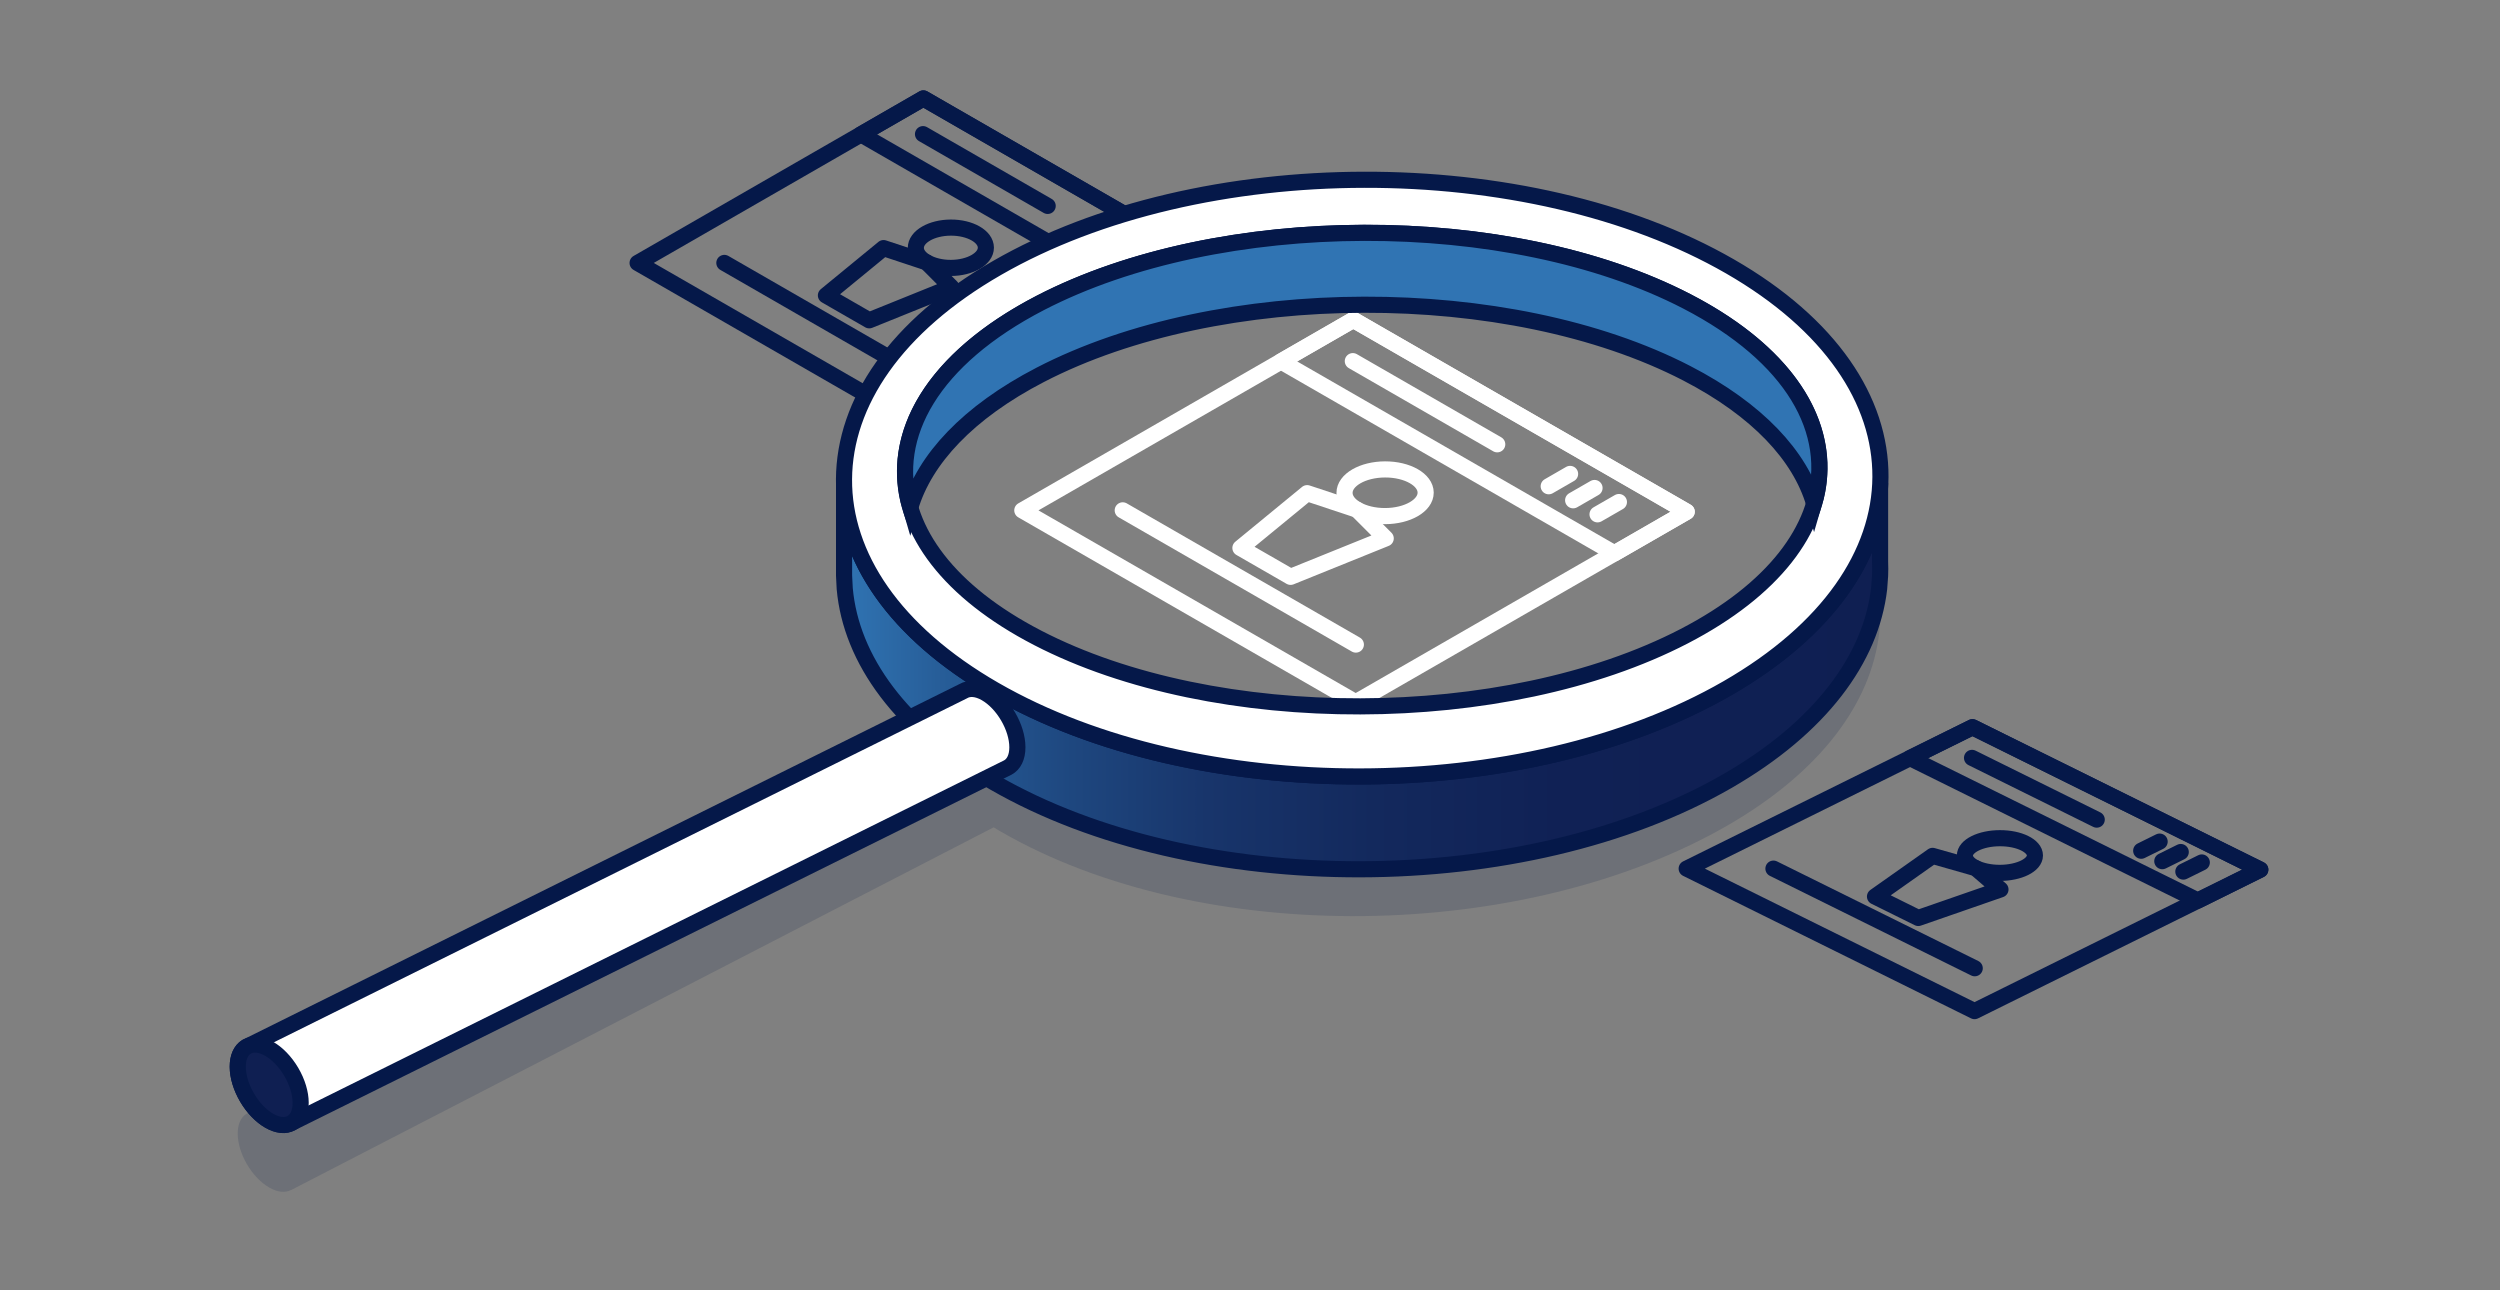 <?xml version="1.0" encoding="UTF-8"?>
<svg xmlns="http://www.w3.org/2000/svg" width="310" height="160" viewBox="0 0 310 160" fill="none">
  <rect x="0" y="0" width="310" height="160" fill="#808080" stroke="none"/>
  <path opacity="0.15" d="M214.187 90.883C189 105.381 152.012 105.467 127.009 91.074C114.707 83.99 108.507 74.719 108.37 65.404V76.111C108.37 76.373 108.37 76.634 108.37 76.891L108.448 78.498C108.949 84.064 111.625 89.564 116.471 94.545L30.716 138.036L30.587 138.099L30.525 138.13C29.88 138.555 29.477 139.382 29.477 140.552C29.477 143.013 31.221 146.013 33.388 147.253C34.44 147.862 35.391 147.928 36.091 147.557H36.115L36.158 147.534L123.219 102.584C123.532 102.771 123.833 102.974 124.157 103.15C149.16 117.547 189 116.86 214.187 102.37C225.75 95.715 232.016 87.181 233.018 78.498L233.139 76.899C233.163 76.326 233.163 75.756 233.139 75.187V65.408C232.767 74.633 226.458 83.819 214.187 90.883Z" fill="#051849"></path>
  <path d="M79.062 32.605L114.756 53.153L150.191 32.753L114.498 12.205L79.062 32.605Z" stroke="#051849" stroke-width="2" stroke-linecap="round" stroke-linejoin="round"></path>
  <path d="M117.915 33.223C120.313 33.214 122.253 32.088 122.248 30.707C122.243 29.326 120.295 28.214 117.897 28.222C115.499 28.231 113.559 29.358 113.564 30.738C113.569 32.119 115.517 33.232 117.915 33.223Z" stroke="#051849" stroke-width="2" stroke-linecap="round" stroke-linejoin="round"></path>
  <path d="M105.395 38.346L107.785 39.719L117.971 35.608L114.896 32.535H114.9L109.561 30.764L102.414 36.63L105.101 38.175L105.395 38.346Z" stroke="#051849" stroke-width="2" stroke-linecap="round" stroke-linejoin="round"></path>
  <path d="M106.758 16.66L142.451 37.208L150.189 32.753L114.495 12.205L106.758 16.66Z" stroke="#051849" stroke-width="2" stroke-linecap="round" stroke-linejoin="round"></path>
  <path d="M129.912 25.534L114.453 16.633" stroke="#051849" stroke-width="2" stroke-linecap="round" stroke-linejoin="round"></path>
  <path d="M89.82 32.602L114.776 46.971" stroke="#051849" stroke-width="2" stroke-linecap="round" stroke-linejoin="round"></path>
  <path d="M142.937 31.711L140.648 33.029" stroke="#051849" stroke-width="2" stroke-linecap="round" stroke-linejoin="round"></path>
  <path d="M140.32 30.205L138.031 31.523" stroke="#051849" stroke-width="2" stroke-linecap="round" stroke-linejoin="round"></path>
  <path d="M137.714 28.703L135.422 30.021" stroke="#051849" stroke-width="2" stroke-linecap="round" stroke-linejoin="round"></path>
  <path d="M126.766 63.286L168.108 87.087L209.152 63.457L167.81 39.656L126.766 63.286Z" stroke="white" stroke-width="2" stroke-linecap="round" stroke-linejoin="round"></path>
  <path d="M171.763 63.996C174.541 63.986 176.788 62.682 176.782 61.084C176.776 59.486 174.519 58.198 171.741 58.208C168.963 58.218 166.716 59.522 166.722 61.121C166.727 62.719 168.984 64.007 171.763 63.996Z" stroke="white" stroke-width="2" stroke-linecap="round" stroke-linejoin="round"></path>
  <path d="M157.263 69.932L160.032 71.528L171.829 66.761L168.27 63.204L162.086 61.152L153.812 67.947L156.922 69.737L157.263 69.932Z" stroke="white" stroke-width="2" stroke-linecap="round" stroke-linejoin="round"></path>
  <path d="M158.844 44.817L200.186 68.618L209.151 63.457L167.809 39.656L158.844 44.817Z" stroke="white" stroke-width="2" stroke-linecap="round" stroke-linejoin="round"></path>
  <path d="M185.657 55.094L167.75 44.781" stroke="white" stroke-width="2" stroke-linecap="round" stroke-linejoin="round"></path>
  <path d="M139.219 63.283L168.126 79.927" stroke="white" stroke-width="2" stroke-linecap="round" stroke-linejoin="round"></path>
  <path d="M200.746 62.252L198.094 63.777" stroke="white" stroke-width="2" stroke-linecap="round" stroke-linejoin="round"></path>
  <path d="M197.722 60.51L195.07 62.035" stroke="white" stroke-width="2" stroke-linecap="round" stroke-linejoin="round"></path>
  <path d="M194.691 58.766L192.039 60.295" stroke="white" stroke-width="2" stroke-linecap="round" stroke-linejoin="round"></path>
  <path d="M209.148 107.709L244.842 125.378L280.277 107.837L244.584 90.172L209.148 107.709Z" stroke="#051849" stroke-width="2" stroke-linecap="round" stroke-linejoin="round"></path>
  <path d="M247.995 108.236C250.392 108.229 252.334 107.261 252.33 106.074C252.327 104.887 250.38 103.93 247.982 103.937C245.585 103.944 243.643 104.911 243.647 106.098C243.65 107.285 245.597 108.242 247.995 108.236Z" stroke="#051849" stroke-width="2" stroke-linecap="round" stroke-linejoin="round"></path>
  <path d="M235.481 112.647L237.867 113.829L248.057 110.291L244.982 107.65L239.643 106.129L232.5 111.172L235.183 112.498L235.481 112.647Z" stroke="#051849" stroke-width="2" stroke-linecap="round" stroke-linejoin="round"></path>
  <path d="M236.844 94.002L272.541 111.668L280.278 107.837L244.585 90.172L236.844 94.002Z" stroke="#051849" stroke-width="2" stroke-linecap="round" stroke-linejoin="round"></path>
  <path d="M259.994 101.633L244.531 93.977" stroke="#051849" stroke-width="2" stroke-linecap="round" stroke-linejoin="round"></path>
  <path d="M219.906 107.709L244.866 120.062" stroke="#051849" stroke-width="2" stroke-linecap="round" stroke-linejoin="round"></path>
  <path d="M273.023 106.945L270.734 108.076" stroke="#051849" stroke-width="2" stroke-linecap="round" stroke-linejoin="round"></path>
  <path d="M270.413 105.65L268.125 106.785" stroke="#051849" stroke-width="2" stroke-linecap="round" stroke-linejoin="round"></path>
  <path d="M267.796 104.359L265.508 105.491" stroke="#051849" stroke-width="2" stroke-linecap="round" stroke-linejoin="round"></path>
  <path d="M214.182 85.351C188.995 99.85 148.31 99.936 123.307 85.543C111.001 78.459 104.801 69.188 104.664 59.873V70.6C104.664 70.861 104.664 71.118 104.664 71.38L104.746 72.991C105.529 81.759 111.709 90.375 123.307 97.049C148.31 111.446 188.995 111.36 214.182 96.862C225.744 90.204 232.011 81.669 233.012 72.991L233.13 71.38C233.153 70.81 233.153 70.237 233.13 69.667V59.877C232.762 69.102 226.452 78.287 214.182 85.351Z" fill="url(#paint0_linear_2812_5789)" stroke="#051849" stroke-width="2" stroke-miterlimit="10"></path>
  <path d="M214.517 33.033C189.514 18.637 148.829 18.722 123.642 33.221C98.455 47.719 98.311 71.145 123.314 85.542C148.317 99.939 189.002 99.85 214.188 85.351C239.375 70.853 239.524 47.426 214.517 33.033ZM208.833 78.892C186.608 90.41 150.715 90.504 128.665 79.091C106.615 67.678 106.76 49.092 128.985 37.57C151.211 26.047 187.104 25.958 209.174 37.367C231.243 48.776 231.059 67.37 208.833 78.892Z" fill="white" stroke="#051849" stroke-width="2" stroke-linecap="round" stroke-linejoin="round"></path>
  <path d="M126.156 92.664C126.156 90.199 124.408 87.204 122.245 85.959C121.149 85.331 120.168 85.281 119.46 85.698L30.716 129.739L30.587 129.801L30.525 129.832C29.88 130.254 29.477 131.081 29.477 132.251C29.477 134.712 31.221 137.711 33.388 138.956C34.44 139.56 35.391 139.627 36.091 139.256H36.115L36.158 139.233L124.971 95.172C125.699 94.782 126.156 93.916 126.156 92.664Z" fill="white" stroke="#051849" stroke-width="2" stroke-linecap="round" stroke-linejoin="round"></path>
  <path d="M36.16 139.245C37.672 138.362 37.654 135.529 36.12 132.918C34.585 130.306 32.116 128.905 30.605 129.788C29.093 130.671 29.111 133.504 30.645 136.115C32.179 138.727 34.648 140.128 36.16 139.245Z" fill="#0F1F52" stroke="#051849" stroke-width="2" stroke-linecap="round" stroke-linejoin="round"></path>
  <path d="M128.978 46.486C151.204 34.964 187.097 34.874 209.166 46.287C217.952 50.831 223.201 56.518 224.946 62.443C227.575 53.546 222.325 44.177 209.166 37.366C187.117 25.957 151.224 26.055 128.978 37.569C115.608 44.5 110.242 53.99 112.878 62.923C114.654 56.947 120.017 51.131 128.978 46.486Z" fill="url(#paint1_linear_2812_5789)" stroke="#051849" stroke-width="2" stroke-miterlimit="10"></path>
  <defs>
    <linearGradient id="paint0_linear_2812_5789" x1="104.66" y1="83.822" x2="233.149" y2="83.822" gradientUnits="userSpaceOnUse">
      <stop stop-color="#3074B3"></stop>
      <stop offset="0.09" stop-color="#275E99"></stop>
      <stop offset="0.22" stop-color="#1E477F"></stop>
      <stop offset="0.35" stop-color="#18356B"></stop>
      <stop offset="0.51" stop-color="#13295D"></stop>
      <stop offset="0.69" stop-color="#102155"></stop>
      <stop offset="1" stop-color="#0F1F52"></stop>
    </linearGradient>
    <linearGradient id="paint1_linear_2812_5789" x1="32641.2" y1="4036.06" x2="65497.9" y2="4036.06" gradientUnits="userSpaceOnUse">
      <stop stop-color="#3074B3"></stop>
      <stop offset="0.09" stop-color="#275E99"></stop>
      <stop offset="0.22" stop-color="#1E477F"></stop>
      <stop offset="0.35" stop-color="#18356B"></stop>
      <stop offset="0.51" stop-color="#13295D"></stop>
      <stop offset="0.69" stop-color="#102155"></stop>
      <stop offset="1" stop-color="#0F1F52"></stop>
    </linearGradient>
  </defs>
</svg>
